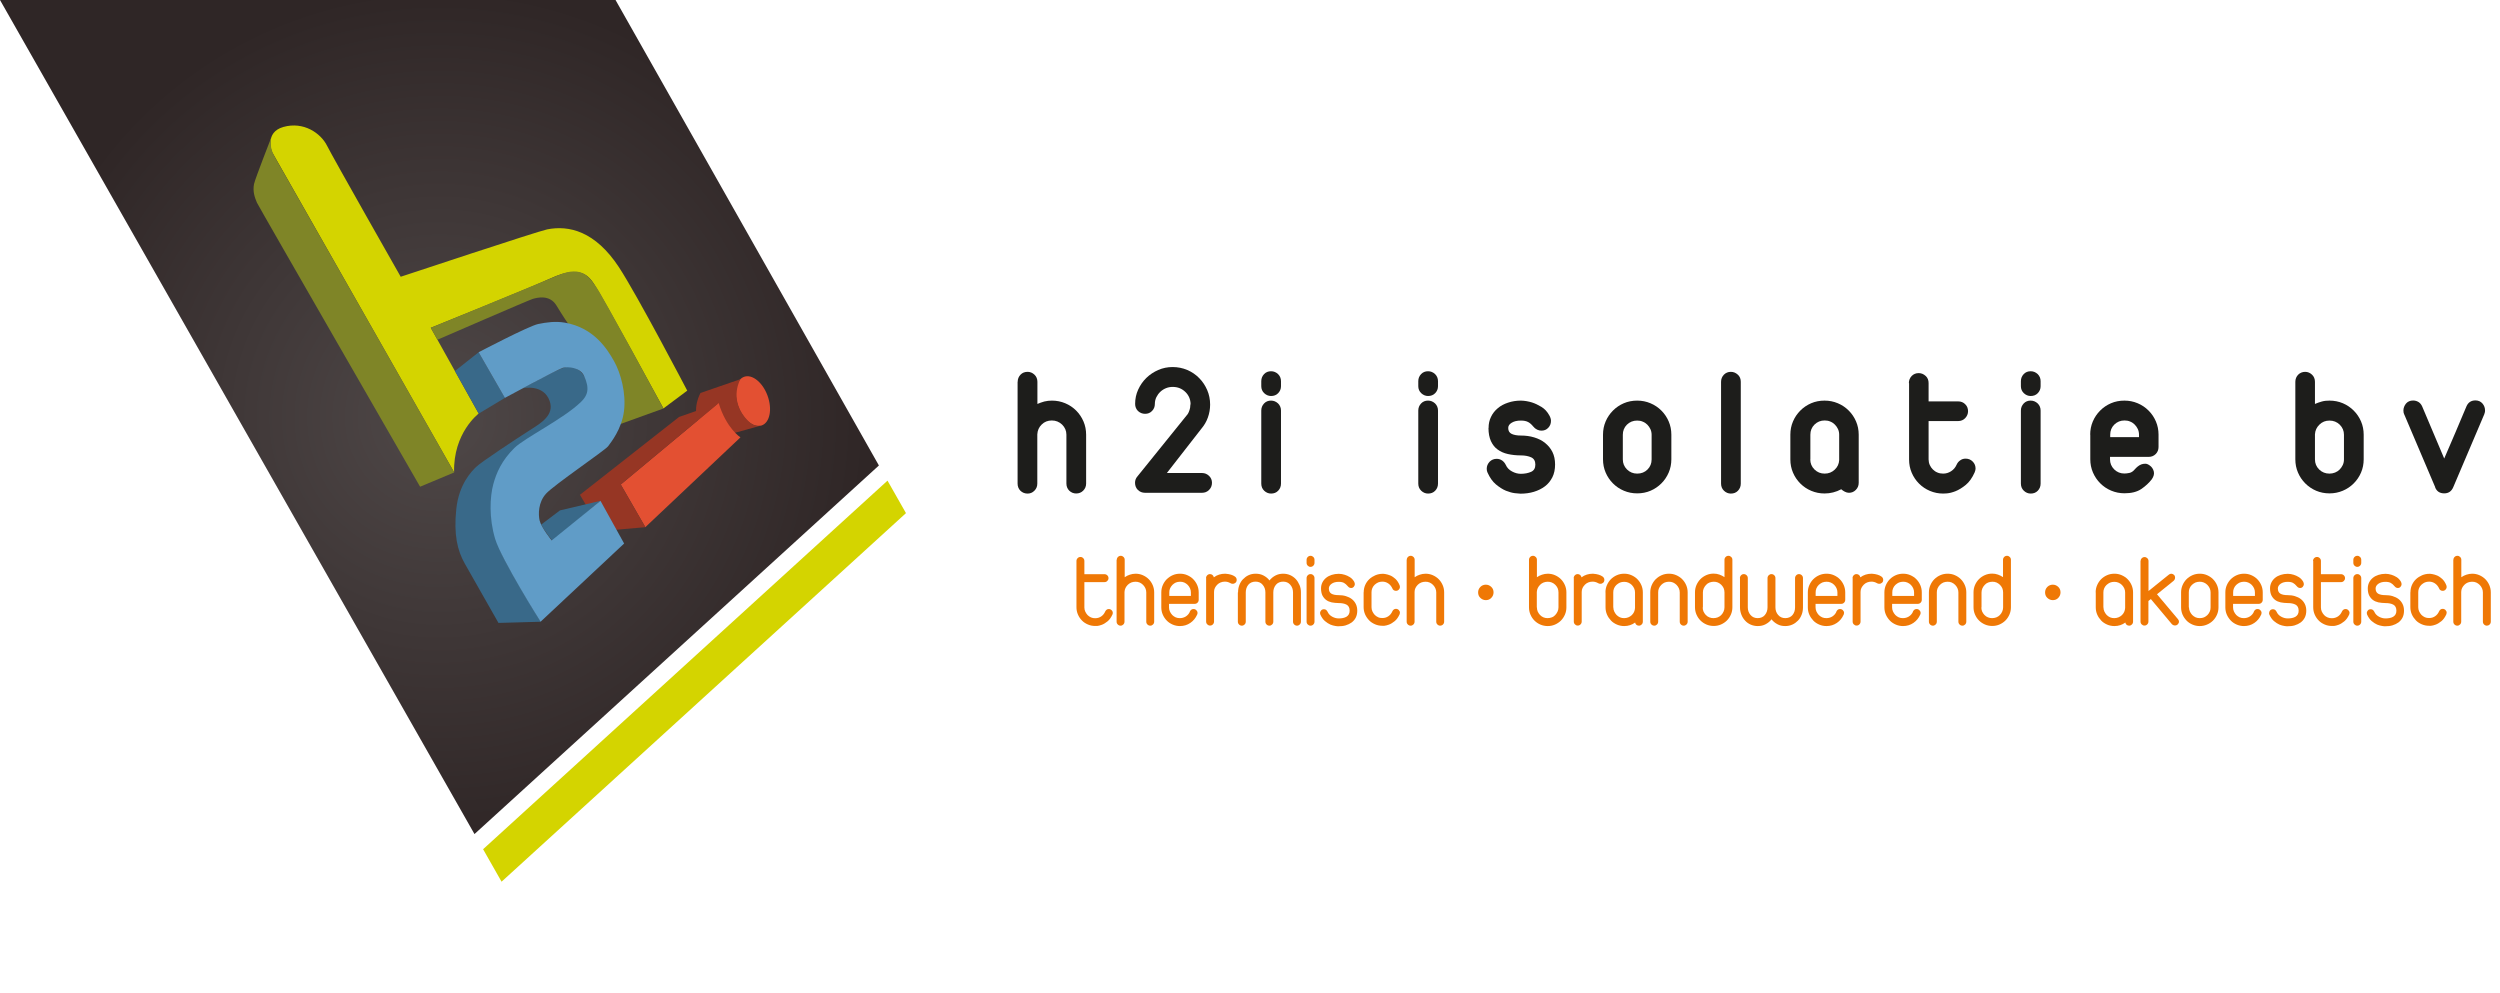 <svg xmlns="http://www.w3.org/2000/svg" width="224" height="89" viewBox="0 0 224 89" fill="none"><path d="M78.749 41.707L42.514 74.732L1.655 2.911L0 0H55.152L56.799 2.911L78.749 41.707Z" fill="url(#paint0_radial_521_46126)"></path><path d="M68.773 35.455C69.211 36.658 68.984 37.845 68.262 38.114C67.54 38.382 66.591 37.626 66.153 36.423C65.715 35.219 65.942 34.032 66.664 33.764C67.385 33.496 68.335 34.252 68.773 35.455Z" fill="#E35032"></path><path d="M62.761 35.211L66.339 33.976C66.339 33.976 65.349 35.642 66.728 37.374C67.539 38.398 68.042 38.114 68.269 38.106L63.84 39.341C63.84 39.341 61.447 37.829 62.761 35.211Z" fill="#963624"></path><path d="M40.697 42.326L24.369 13.611C24.369 13.611 23.671 11.863 25.391 11.375C27.208 10.863 28.741 11.936 29.3 13.05C29.86 14.171 35.903 24.797 35.903 24.797C35.903 24.797 48.176 20.724 49.02 20.554C50.975 20.163 53.328 20.708 55.453 23.936C57.099 26.44 61.577 35.001 61.577 35.001L59.444 36.594C59.444 36.594 54.017 26.627 53.23 25.448C52.768 24.749 52.013 23.708 49.345 24.936C47.43 25.814 38.596 29.367 38.596 29.367L42.888 37.058C42.888 37.058 40.592 38.781 40.689 42.326" fill="#D4D400"></path><path d="M22.771 16.455C22.852 16.04 24.288 12.365 24.288 12.365C24.191 13.341 24.369 13.617 24.896 14.552C28.952 21.682 40.99 42.829 40.69 42.333L37.64 43.609C37.64 43.609 23.144 18.447 23.023 18.162C22.836 17.707 22.625 17.203 22.763 16.463" fill="#7F8527"></path><path d="M39.196 30.439C39.196 30.439 47.324 26.911 47.713 26.789C48.111 26.667 49.246 26.366 49.855 27.366C50.463 28.366 50.901 29 50.901 29L55.517 38.017L59.443 36.602C59.443 36.602 53.959 26.439 53.408 25.699C52.856 24.96 52.24 23.716 50.025 24.659C47.819 25.594 38.596 29.374 38.596 29.374L39.196 30.439Z" fill="#7F8527"></path><path d="M42.887 31.561L40.762 33.243L42.895 37.056L45.239 35.65L42.887 31.561Z" fill="#396989"></path><path d="M46.869 34.781C46.869 34.781 48.719 34.382 49.254 35.943C49.684 37.195 48.475 37.911 47.461 38.553C46.512 39.155 43.073 41.415 42.651 41.846C42.278 42.22 41.118 43.35 40.883 45.618C40.648 47.878 40.972 49.325 41.653 50.513C42.327 51.7 44.663 55.813 44.663 55.813L48.451 55.708C48.451 55.708 45.255 50.513 44.809 49.252C44.355 47.992 43.6 45.903 44.355 43.171C45.198 40.139 48.248 38.895 48.678 38.569C49.141 38.22 52.134 36.561 52.604 35.553C53.05 34.602 52.142 32.431 50.52 32.943C49.668 33.212 46.869 34.781 46.869 34.781Z" fill="#396989"></path><path d="M55.621 43.414L57.82 47.236L66.345 39.187C66.345 39.187 65.08 38.39 64.39 36.105L55.613 43.414H55.621Z" fill="#E35032"></path><path d="M64.398 36.114L60.845 37.358L51.963 44.334L53.877 47.578L57.828 47.236L55.621 43.415L64.398 36.114Z" fill="#963624"></path><path d="M48.492 47L50.171 45.732L53.822 44.87L49.514 48.48C49.514 48.48 48.703 47.472 48.5 47" fill="#396989"></path><path d="M42.887 31.561L45.239 35.65C45.239 35.65 50.001 33.073 50.439 32.951C50.877 32.837 51.972 32.911 52.321 33.658C52.864 34.821 52.661 35.431 52.053 36.016C50.479 37.537 47.048 39.211 46.099 40.13C44.955 41.244 44.468 42.39 44.201 43.382C43.893 44.52 43.803 46.407 44.363 48.276C44.923 50.138 48.435 55.707 48.435 55.707L55.922 48.699L53.805 44.878L49.433 48.423C49.433 48.423 48.484 47.26 48.346 46.626C48.232 46.098 48.208 45.016 48.93 44.228C49.652 43.439 54.235 40.333 54.487 39.984C54.738 39.634 55.695 38.471 55.906 36.862C56.117 35.252 55.622 33.431 55.022 32.366C54.438 31.333 53.262 29.374 50.617 28.911C49.774 28.764 48.971 28.878 48.216 29.032C47.364 29.211 42.887 31.561 42.887 31.561Z" fill="#609CC7"></path><path d="M81.175 45.976L44.94 79L43.285 76.09L79.52 43.065" fill="#D4D400"></path><path d="M91.184 34.212C91.184 33.957 91.272 33.747 91.438 33.572C91.604 33.396 91.823 33.317 92.077 33.317C92.304 33.317 92.514 33.405 92.689 33.572C92.864 33.738 92.952 33.957 92.952 34.212V36.193C93.153 36.106 93.354 36.035 93.573 35.974C93.791 35.921 94.019 35.895 94.255 35.895C94.675 35.895 95.069 35.974 95.445 36.132C95.821 36.29 96.145 36.509 96.425 36.789C96.705 37.07 96.923 37.394 97.081 37.763C97.238 38.131 97.317 38.526 97.317 38.946V43.322C97.317 43.576 97.23 43.786 97.055 43.962C96.879 44.137 96.67 44.216 96.425 44.216C96.18 44.216 95.978 44.128 95.803 43.962C95.637 43.795 95.55 43.576 95.55 43.322V38.946C95.55 38.596 95.419 38.297 95.165 38.043C94.903 37.798 94.605 37.675 94.246 37.675C93.888 37.675 93.582 37.789 93.337 38.035C93.092 38.271 92.96 38.569 92.943 38.92V43.33C92.943 43.585 92.855 43.795 92.68 43.97C92.505 44.146 92.304 44.225 92.068 44.225C91.814 44.225 91.604 44.137 91.43 43.97C91.263 43.804 91.176 43.585 91.176 43.33V34.212H91.184Z" fill="#1D1D1B"></path><path d="M106.677 36.236C106.677 35.798 106.519 35.421 106.213 35.123C105.907 34.824 105.531 34.667 105.076 34.667C104.866 34.667 104.665 34.702 104.472 34.781C104.28 34.859 104.114 34.965 103.965 35.105C103.816 35.245 103.703 35.403 103.606 35.596C103.519 35.78 103.475 35.982 103.475 36.192C103.475 36.447 103.388 36.657 103.221 36.824C103.055 36.999 102.845 37.078 102.6 37.078C102.355 37.078 102.137 36.99 101.962 36.824C101.795 36.657 101.708 36.438 101.708 36.192C101.708 35.736 101.795 35.315 101.979 34.912C102.163 34.509 102.408 34.158 102.714 33.86C103.02 33.562 103.379 33.325 103.781 33.15C104.184 32.974 104.612 32.887 105.067 32.887C105.522 32.887 105.968 32.974 106.379 33.15C106.791 33.325 107.149 33.571 107.447 33.877C107.753 34.184 107.989 34.544 108.164 34.947C108.339 35.35 108.427 35.789 108.427 36.254C108.427 36.657 108.357 37.043 108.225 37.411C108.094 37.779 107.902 38.104 107.665 38.384L104.551 42.382H107.7C107.945 42.382 108.155 42.47 108.33 42.637C108.505 42.803 108.593 43.014 108.593 43.259C108.593 43.513 108.505 43.724 108.33 43.899C108.155 44.075 107.945 44.154 107.7 44.154H102.592C102.338 44.154 102.128 44.066 101.953 43.899C101.787 43.733 101.699 43.513 101.699 43.259C101.699 43.04 101.769 42.847 101.918 42.68L106.318 37.227C106.414 37.13 106.502 36.981 106.563 36.788C106.633 36.596 106.659 36.411 106.659 36.236H106.677Z" fill="#1D1D1B"></path><path d="M113.01 34.158C113.01 33.904 113.097 33.693 113.263 33.518C113.43 33.343 113.64 33.264 113.885 33.264C114.13 33.264 114.331 33.351 114.514 33.518C114.689 33.693 114.777 33.904 114.777 34.158V34.605C114.777 34.851 114.689 35.052 114.523 35.228C114.357 35.403 114.138 35.482 113.885 35.482C113.657 35.482 113.447 35.394 113.272 35.228C113.097 35.061 113.01 34.851 113.01 34.605V34.158ZM113.01 36.788C113.01 36.534 113.097 36.324 113.263 36.148C113.43 35.973 113.64 35.894 113.885 35.894C114.13 35.894 114.331 35.982 114.514 36.148C114.689 36.324 114.777 36.534 114.777 36.788V43.329C114.777 43.584 114.689 43.794 114.523 43.969C114.357 44.145 114.138 44.224 113.885 44.224C113.657 44.224 113.447 44.136 113.272 43.969C113.097 43.803 113.01 43.584 113.01 43.329V36.788Z" fill="#1D1D1B"></path><path d="M127.078 34.158C127.078 33.904 127.166 33.693 127.332 33.518C127.498 33.343 127.708 33.264 127.953 33.264C128.198 33.264 128.399 33.351 128.583 33.518C128.758 33.693 128.845 33.904 128.845 34.158V34.605C128.845 34.851 128.758 35.052 128.592 35.228C128.425 35.403 128.207 35.482 127.953 35.482C127.725 35.482 127.516 35.394 127.341 35.228C127.166 35.061 127.078 34.851 127.078 34.605V34.158ZM127.078 36.788C127.078 36.534 127.166 36.324 127.332 36.148C127.498 35.973 127.708 35.894 127.953 35.894C128.198 35.894 128.399 35.982 128.583 36.148C128.758 36.324 128.845 36.534 128.845 36.788V43.329C128.845 43.584 128.758 43.794 128.592 43.969C128.425 44.145 128.207 44.224 127.953 44.224C127.725 44.224 127.516 44.136 127.341 43.969C127.166 43.803 127.078 43.584 127.078 43.329V36.788Z" fill="#1D1D1B"></path><path d="M133.377 38.341C133.377 37.981 133.447 37.648 133.596 37.35C133.736 37.052 133.937 36.798 134.199 36.578C134.453 36.359 134.768 36.193 135.118 36.079C135.477 35.956 135.862 35.895 136.282 35.895C136.623 35.903 136.955 35.965 137.27 36.061C137.541 36.149 137.821 36.28 138.11 36.456C138.399 36.631 138.635 36.885 138.818 37.218C138.915 37.385 138.967 37.552 138.967 37.709C138.967 37.955 138.888 38.157 138.722 38.332C138.556 38.507 138.355 38.586 138.11 38.586C137.987 38.586 137.865 38.56 137.734 38.499C137.602 38.437 137.489 38.349 137.401 38.227V38.244C137.244 38.043 137.086 37.902 136.92 37.815C136.754 37.727 136.544 37.683 136.273 37.683C135.932 37.683 135.66 37.745 135.45 37.876C135.24 37.999 135.136 38.157 135.136 38.349C135.136 38.604 135.24 38.779 135.442 38.876C135.643 38.972 135.923 39.025 136.273 39.025C136.693 39.025 137.086 39.077 137.463 39.191C137.839 39.305 138.162 39.463 138.442 39.691C138.722 39.919 138.941 40.182 139.098 40.498C139.256 40.813 139.335 41.19 139.335 41.62C139.335 42.05 139.256 42.444 139.09 42.769C138.923 43.093 138.705 43.365 138.425 43.575C138.145 43.786 137.812 43.952 137.436 44.066C137.06 44.18 136.658 44.233 136.238 44.233C136.15 44.233 135.984 44.215 135.739 44.189C135.494 44.163 135.232 44.084 134.934 43.97C134.637 43.847 134.339 43.654 134.033 43.4C133.727 43.146 133.482 42.786 133.281 42.339C133.237 42.251 133.211 42.137 133.211 42.006C133.211 41.76 133.298 41.559 133.465 41.374C133.64 41.199 133.85 41.111 134.103 41.111C134.287 41.111 134.453 41.164 134.602 41.269C134.742 41.374 134.847 41.506 134.917 41.655C135.031 41.909 135.214 42.102 135.477 42.242C135.739 42.383 136.002 42.453 136.264 42.453C136.614 42.453 136.92 42.392 137.183 42.278C137.445 42.164 137.567 41.944 137.567 41.629C137.567 41.313 137.445 41.094 137.2 40.98C136.955 40.866 136.64 40.804 136.273 40.804C135.853 40.804 135.468 40.761 135.109 40.682C134.751 40.603 134.444 40.463 134.191 40.279C133.928 40.094 133.736 39.84 133.587 39.524C133.447 39.209 133.368 38.823 133.368 38.358L133.377 38.341Z" fill="#1D1D1B"></path><path d="M143.629 38.946C143.629 38.525 143.708 38.13 143.865 37.762C144.023 37.394 144.241 37.069 144.521 36.789C144.801 36.508 145.125 36.289 145.492 36.131C145.86 35.973 146.262 35.895 146.691 35.895C147.119 35.895 147.504 35.973 147.88 36.131C148.257 36.289 148.58 36.508 148.86 36.789C149.14 37.069 149.359 37.394 149.516 37.762C149.674 38.13 149.753 38.525 149.753 38.946V41.155C149.753 41.576 149.674 41.971 149.516 42.339C149.359 42.707 149.14 43.032 148.86 43.312C148.58 43.593 148.257 43.812 147.889 43.97C147.522 44.128 147.119 44.206 146.691 44.206C146.262 44.206 145.877 44.128 145.501 43.97C145.125 43.812 144.801 43.593 144.521 43.312C144.241 43.032 144.023 42.707 143.865 42.339C143.708 41.971 143.629 41.576 143.629 41.155V38.946ZM145.405 41.164C145.405 41.515 145.527 41.813 145.781 42.067C146.035 42.313 146.332 42.435 146.691 42.435C147.067 42.435 147.373 42.313 147.618 42.067C147.863 41.822 147.985 41.523 147.985 41.164V38.955C147.985 38.779 147.95 38.613 147.88 38.455C147.811 38.306 147.714 38.165 147.601 38.051C147.487 37.937 147.347 37.841 147.189 37.78C147.032 37.709 146.866 37.683 146.691 37.683C146.323 37.683 146.026 37.806 145.772 38.051C145.527 38.297 145.405 38.595 145.405 38.955V41.164Z" fill="#1D1D1B"></path><path d="M154.207 34.212C154.207 33.957 154.295 33.747 154.461 33.572C154.627 33.405 154.837 33.317 155.082 33.317C155.327 33.317 155.528 33.405 155.712 33.572C155.895 33.738 155.974 33.957 155.974 34.212V43.33C155.974 43.585 155.887 43.795 155.72 43.97C155.554 44.146 155.336 44.225 155.082 44.225C154.854 44.225 154.644 44.137 154.469 43.97C154.295 43.804 154.207 43.585 154.207 43.33V34.212Z" fill="#1D1D1B"></path><path d="M160.416 38.946C160.416 38.525 160.495 38.13 160.652 37.762C160.81 37.394 161.028 37.069 161.308 36.789C161.588 36.508 161.912 36.289 162.279 36.131C162.647 35.973 163.049 35.895 163.478 35.895C163.907 35.895 164.291 35.973 164.668 36.131C165.044 36.289 165.367 36.508 165.647 36.789C165.927 37.069 166.146 37.394 166.303 37.762C166.461 38.13 166.54 38.525 166.54 38.946V43.26C166.54 43.514 166.452 43.724 166.277 43.9C166.102 44.075 165.901 44.154 165.665 44.154C165.542 44.154 165.42 44.119 165.297 44.057C165.175 43.996 165.061 43.917 164.974 43.838C164.501 44.093 164.003 44.215 163.478 44.215C163.058 44.215 162.664 44.136 162.288 43.978C161.912 43.821 161.588 43.602 161.308 43.321C161.028 43.04 160.81 42.716 160.652 42.348C160.495 41.979 160.416 41.585 160.416 41.164V38.955V38.946ZM162.201 41.164C162.201 41.515 162.323 41.813 162.577 42.067C162.83 42.313 163.128 42.435 163.487 42.435C163.845 42.435 164.134 42.321 164.388 42.085C164.641 41.848 164.773 41.567 164.79 41.225V38.946C164.79 38.77 164.755 38.604 164.685 38.446C164.615 38.297 164.519 38.157 164.405 38.043C164.291 37.929 164.151 37.832 163.994 37.771C163.837 37.701 163.67 37.674 163.495 37.674C163.128 37.674 162.83 37.797 162.577 38.043C162.332 38.288 162.209 38.586 162.209 38.946V41.155L162.201 41.164Z" fill="#1D1D1B"></path><path d="M171.035 34.325C171.035 34.071 171.123 33.86 171.289 33.685C171.455 33.518 171.665 33.431 171.91 33.431C172.155 33.431 172.356 33.518 172.54 33.685C172.724 33.852 172.802 34.071 172.802 34.325V35.965H175.453C175.707 35.965 175.917 36.052 176.083 36.219C176.258 36.385 176.337 36.605 176.337 36.85C176.337 37.078 176.249 37.288 176.083 37.464C175.917 37.639 175.698 37.727 175.453 37.727H172.802V41.164C172.802 41.339 172.837 41.506 172.907 41.664C172.977 41.822 173.073 41.953 173.187 42.067C173.301 42.181 173.441 42.278 173.598 42.339C173.756 42.409 173.922 42.435 174.106 42.435C174.359 42.435 174.596 42.365 174.814 42.225C175.033 42.085 175.199 41.892 175.313 41.637C175.383 41.48 175.479 41.357 175.628 41.252C175.768 41.146 175.934 41.094 176.118 41.094C176.372 41.094 176.581 41.181 176.756 41.357C176.931 41.532 177.01 41.743 177.01 41.988C177.01 42.076 176.984 42.19 176.931 42.321C176.713 42.812 176.441 43.198 176.127 43.452C175.812 43.707 175.497 43.9 175.208 44.014C174.919 44.127 174.657 44.189 174.447 44.206C174.237 44.215 174.123 44.224 174.114 44.224C173.695 44.224 173.301 44.145 172.925 43.987C172.549 43.829 172.225 43.61 171.945 43.33C171.665 43.049 171.446 42.725 171.289 42.356C171.131 41.988 171.053 41.594 171.053 41.173V34.334L171.035 34.325Z" fill="#1D1D1B"></path><path d="M181.072 34.158C181.072 33.904 181.16 33.693 181.326 33.518C181.492 33.343 181.702 33.264 181.947 33.264C182.192 33.264 182.393 33.351 182.577 33.518C182.752 33.693 182.839 33.904 182.839 34.158V34.605C182.839 34.851 182.752 35.052 182.586 35.228C182.419 35.403 182.201 35.482 181.947 35.482C181.72 35.482 181.51 35.394 181.335 35.228C181.16 35.061 181.072 34.851 181.072 34.605V34.158ZM181.072 36.788C181.072 36.534 181.16 36.324 181.326 36.148C181.492 35.973 181.702 35.894 181.947 35.894C182.192 35.894 182.393 35.982 182.577 36.148C182.752 36.324 182.839 36.534 182.839 36.788V43.329C182.839 43.584 182.752 43.794 182.586 43.969C182.419 44.145 182.201 44.224 181.947 44.224C181.72 44.224 181.51 44.136 181.335 43.969C181.16 43.803 181.072 43.584 181.072 43.329V36.788Z" fill="#1D1D1B"></path><path d="M187.281 38.946C187.281 38.525 187.36 38.13 187.517 37.762C187.675 37.394 187.894 37.069 188.174 36.789C188.453 36.508 188.777 36.289 189.145 36.131C189.512 35.973 189.914 35.895 190.343 35.895C190.772 35.895 191.157 35.973 191.533 36.131C191.909 36.289 192.233 36.508 192.513 36.789C192.793 37.069 193.011 37.394 193.169 37.762C193.326 38.13 193.405 38.525 193.405 38.946V40.05C193.405 40.305 193.317 40.515 193.151 40.682C192.985 40.848 192.775 40.936 192.53 40.936H189.057V41.155C189.057 41.506 189.18 41.804 189.433 42.058C189.687 42.304 189.984 42.427 190.343 42.427C190.474 42.427 190.623 42.409 190.798 42.374C190.964 42.339 191.13 42.234 191.288 42.041C191.358 41.962 191.437 41.883 191.533 41.804C191.629 41.725 191.743 41.655 191.857 41.611C191.97 41.567 192.093 41.55 192.224 41.55C192.355 41.55 192.486 41.611 192.618 41.708C192.793 41.83 192.915 42.006 192.976 42.225C193.038 42.453 192.976 42.69 192.801 42.944C192.556 43.26 192.25 43.549 191.865 43.812C191.48 44.075 190.973 44.198 190.352 44.198C189.932 44.198 189.538 44.119 189.162 43.961C188.786 43.803 188.462 43.584 188.182 43.303C187.902 43.023 187.684 42.698 187.526 42.33C187.369 41.962 187.29 41.567 187.29 41.147V38.937L187.281 38.946ZM189.066 39.165H191.655V38.946C191.655 38.77 191.62 38.604 191.55 38.446C191.48 38.297 191.384 38.157 191.27 38.043C191.157 37.929 191.017 37.832 190.859 37.771C190.702 37.701 190.536 37.674 190.361 37.674C189.993 37.674 189.696 37.797 189.442 38.043C189.197 38.288 189.075 38.586 189.075 38.946V39.165H189.066Z" fill="#1D1D1B"></path><path d="M205.662 34.212C205.662 33.957 205.75 33.747 205.916 33.572C206.082 33.405 206.301 33.317 206.546 33.317C206.773 33.317 206.983 33.405 207.158 33.572C207.333 33.738 207.42 33.957 207.42 34.212V36.193C207.622 36.106 207.823 36.035 208.042 35.974C208.26 35.913 208.488 35.895 208.724 35.895C209.153 35.895 209.546 35.974 209.922 36.132C210.29 36.29 210.614 36.509 210.893 36.789C211.173 37.07 211.392 37.394 211.55 37.763C211.707 38.131 211.786 38.526 211.786 38.946V41.156C211.786 41.577 211.707 41.971 211.55 42.34C211.392 42.708 211.173 43.032 210.893 43.313C210.614 43.593 210.29 43.812 209.914 43.97C209.538 44.128 209.144 44.207 208.724 44.207C208.304 44.207 207.893 44.128 207.525 43.97C207.158 43.812 206.834 43.593 206.554 43.313C206.274 43.032 206.056 42.708 205.898 42.34C205.741 41.971 205.662 41.577 205.662 41.156V34.203V34.212ZM207.42 41.165C207.42 41.515 207.543 41.813 207.797 42.068C208.05 42.313 208.357 42.436 208.724 42.436C208.899 42.436 209.065 42.401 209.223 42.34C209.38 42.278 209.52 42.182 209.634 42.068C209.747 41.954 209.844 41.813 209.914 41.664C209.984 41.507 210.019 41.349 210.019 41.165V38.955C210.019 38.604 209.896 38.306 209.643 38.052C209.389 37.806 209.083 37.684 208.724 37.684C208.365 37.684 208.077 37.798 207.823 38.043C207.578 38.28 207.438 38.569 207.42 38.911V41.173V41.165Z" fill="#1D1D1B"></path><path d="M215.416 37.131C215.372 37.043 215.346 36.929 215.346 36.78C215.346 36.561 215.424 36.359 215.573 36.166C215.731 35.982 215.941 35.886 216.212 35.886C216.387 35.886 216.544 35.93 216.693 36.017C216.833 36.105 216.947 36.236 217.025 36.412L219.002 41.085C219.317 40.357 219.659 39.577 220.008 38.744C220.358 37.911 220.691 37.131 220.997 36.403C221.154 36.052 221.417 35.877 221.802 35.877C222.064 35.877 222.274 35.973 222.432 36.157C222.589 36.342 222.659 36.552 222.659 36.771C222.659 36.824 222.659 36.885 222.642 36.947C222.633 37.008 222.615 37.061 222.589 37.122L219.807 43.663C219.65 44.022 219.387 44.206 219.002 44.206C218.6 44.206 218.32 44.022 218.18 43.645L218.198 43.663L215.416 37.122V37.131Z" fill="#1D1D1B"></path><path d="M96.451 50.264C96.451 50.167 96.486 50.08 96.556 50.01C96.626 49.939 96.705 49.904 96.81 49.904C96.906 49.904 96.985 49.939 97.055 50.01C97.125 50.08 97.16 50.159 97.16 50.264V51.447H98.962C99.058 51.447 99.146 51.483 99.216 51.553C99.286 51.623 99.321 51.702 99.321 51.807C99.321 51.903 99.286 51.982 99.216 52.052C99.146 52.123 99.067 52.158 98.962 52.158H97.16V54.428C97.16 54.56 97.186 54.683 97.239 54.797C97.291 54.911 97.361 55.016 97.448 55.112C97.536 55.2 97.641 55.27 97.755 55.323C97.877 55.376 98 55.393 98.131 55.393C98.332 55.393 98.507 55.34 98.664 55.235C98.822 55.13 98.944 54.981 99.023 54.797C99.058 54.727 99.093 54.674 99.154 54.63C99.207 54.586 99.277 54.569 99.347 54.569C99.443 54.569 99.531 54.604 99.6 54.674C99.671 54.744 99.706 54.823 99.706 54.919C99.706 54.963 99.697 55.007 99.679 55.051C99.557 55.323 99.408 55.533 99.233 55.674C99.058 55.814 98.892 55.919 98.726 55.98C98.559 56.042 98.419 56.077 98.306 56.086C98.192 56.086 98.131 56.086 98.122 56.086C97.895 56.086 97.676 56.042 97.475 55.954C97.273 55.867 97.09 55.752 96.941 55.595C96.792 55.446 96.67 55.261 96.582 55.06C96.495 54.858 96.451 54.639 96.451 54.411V50.255V50.264Z" fill="#EF7805"></path><path d="M100.064 50.159C100.064 50.063 100.099 49.975 100.169 49.905C100.239 49.835 100.318 49.8 100.423 49.8C100.519 49.8 100.598 49.835 100.668 49.905C100.738 49.975 100.773 50.054 100.773 50.159V51.72C100.913 51.623 101.062 51.545 101.228 51.492C101.394 51.439 101.569 51.404 101.744 51.404C101.971 51.404 102.19 51.448 102.391 51.536C102.593 51.623 102.776 51.746 102.925 51.895C103.074 52.044 103.196 52.228 103.284 52.43C103.371 52.632 103.415 52.851 103.415 53.079V55.701C103.415 55.797 103.38 55.885 103.31 55.955C103.24 56.025 103.161 56.06 103.065 56.06C102.969 56.06 102.881 56.025 102.811 55.955C102.741 55.885 102.706 55.806 102.706 55.701V53.079C102.706 52.947 102.68 52.825 102.628 52.711C102.575 52.597 102.505 52.492 102.418 52.404C102.33 52.316 102.225 52.246 102.111 52.193C101.989 52.141 101.866 52.123 101.735 52.123C101.604 52.123 101.473 52.15 101.359 52.193C101.245 52.246 101.14 52.307 101.053 52.395C100.965 52.483 100.895 52.579 100.843 52.684C100.79 52.79 100.764 52.912 100.755 53.044V55.701C100.755 55.797 100.72 55.885 100.65 55.955C100.581 56.025 100.502 56.06 100.406 56.06C100.309 56.06 100.222 56.025 100.152 55.955C100.082 55.885 100.047 55.806 100.047 55.701V50.159H100.064Z" fill="#EF7805"></path><path d="M104.053 53.079C104.053 52.851 104.096 52.632 104.184 52.43C104.271 52.228 104.394 52.044 104.543 51.895C104.7 51.746 104.875 51.623 105.076 51.536C105.277 51.448 105.496 51.404 105.732 51.404C105.969 51.404 106.179 51.448 106.38 51.536C106.581 51.623 106.765 51.746 106.913 51.895C107.062 52.044 107.185 52.228 107.272 52.43C107.36 52.632 107.403 52.851 107.403 53.079V53.745C107.403 53.842 107.368 53.929 107.298 54C107.228 54.07 107.15 54.105 107.045 54.105H104.744V54.42C104.744 54.552 104.77 54.675 104.823 54.789C104.875 54.903 104.945 55.008 105.033 55.104C105.12 55.192 105.225 55.262 105.339 55.315C105.461 55.367 105.584 55.385 105.715 55.385C105.916 55.385 106.091 55.332 106.249 55.236C106.406 55.131 106.528 54.999 106.607 54.824V54.797C106.642 54.727 106.686 54.675 106.738 54.631C106.8 54.587 106.861 54.569 106.94 54.569C107.036 54.569 107.123 54.605 107.193 54.675C107.263 54.745 107.298 54.824 107.298 54.92C107.298 54.964 107.29 55.008 107.272 55.052L107.255 55.087C107.123 55.385 106.922 55.63 106.651 55.815C106.38 55.999 106.074 56.095 105.724 56.095C105.496 56.095 105.277 56.051 105.076 55.964C104.875 55.876 104.691 55.762 104.543 55.604C104.394 55.455 104.271 55.271 104.184 55.069C104.096 54.868 104.053 54.648 104.053 54.42V53.079ZM104.753 53.395H106.703V53.079C106.703 52.947 106.677 52.825 106.625 52.711C106.572 52.597 106.502 52.492 106.415 52.404C106.327 52.316 106.222 52.246 106.109 52.193C105.986 52.141 105.864 52.123 105.732 52.123C105.592 52.123 105.47 52.15 105.356 52.193C105.242 52.246 105.138 52.316 105.05 52.404C104.963 52.492 104.893 52.597 104.84 52.711C104.788 52.825 104.77 52.956 104.77 53.079V53.395H104.753Z" fill="#EF7805"></path><path d="M108.061 51.799C108.061 51.702 108.096 51.615 108.166 51.545C108.236 51.474 108.314 51.439 108.419 51.439C108.498 51.439 108.577 51.466 108.638 51.518C108.699 51.571 108.743 51.641 108.76 51.729C109.049 51.51 109.39 51.404 109.784 51.404C110.003 51.422 110.169 51.448 110.3 51.492C110.431 51.536 110.545 51.58 110.65 51.659C110.755 51.737 110.807 51.834 110.807 51.957C110.807 52.062 110.772 52.15 110.702 52.211C110.632 52.272 110.554 52.307 110.449 52.307C110.37 52.307 110.3 52.29 110.239 52.246C110.081 52.158 109.924 52.114 109.749 52.114C109.609 52.114 109.486 52.141 109.373 52.185C109.259 52.228 109.154 52.299 109.067 52.386C108.979 52.474 108.909 52.57 108.857 52.676C108.804 52.781 108.778 52.904 108.778 53.035V55.692C108.778 55.788 108.743 55.876 108.673 55.946C108.603 56.016 108.524 56.051 108.419 56.051C108.323 56.051 108.244 56.016 108.174 55.946C108.104 55.876 108.069 55.797 108.069 55.692V51.79L108.061 51.799Z" fill="#EF7805"></path><path d="M110.93 53.079C110.93 52.851 110.965 52.632 111.043 52.43C111.122 52.228 111.227 52.044 111.376 51.895C111.524 51.746 111.682 51.623 111.874 51.536C112.067 51.448 112.277 51.404 112.513 51.404C112.775 51.404 113.012 51.457 113.222 51.571C113.432 51.685 113.607 51.825 113.746 52.009C113.886 51.825 114.061 51.685 114.271 51.571C114.481 51.457 114.718 51.404 114.971 51.404C115.199 51.404 115.409 51.448 115.61 51.536C115.802 51.623 115.969 51.746 116.108 51.895C116.248 52.044 116.353 52.228 116.441 52.43C116.528 52.632 116.563 52.851 116.563 53.079V55.701C116.563 55.797 116.528 55.885 116.458 55.955C116.388 56.025 116.31 56.06 116.213 56.06C116.117 56.06 116.03 56.025 115.96 55.955C115.89 55.885 115.855 55.806 115.855 55.701V53.079C115.855 52.816 115.776 52.588 115.61 52.395C115.444 52.202 115.234 52.114 114.971 52.114C114.709 52.114 114.473 52.211 114.324 52.395C114.166 52.588 114.088 52.816 114.088 53.079V55.701C114.088 55.797 114.053 55.885 113.983 55.955C113.913 56.025 113.834 56.06 113.738 56.06C113.642 56.06 113.554 56.025 113.484 55.955C113.414 55.885 113.379 55.806 113.379 55.701V53.079C113.379 52.816 113.3 52.588 113.134 52.395C112.977 52.202 112.758 52.114 112.496 52.114C112.233 52.114 111.997 52.211 111.848 52.395C111.699 52.579 111.621 52.816 111.621 53.079V55.701C111.621 55.797 111.586 55.885 111.516 55.955C111.446 56.025 111.367 56.06 111.271 56.06C111.175 56.06 111.087 56.025 111.017 55.955C110.947 55.885 110.912 55.806 110.912 55.701V53.079H110.93Z" fill="#EF7805"></path><path d="M117.07 50.159C117.07 50.063 117.105 49.975 117.175 49.905C117.245 49.835 117.324 49.8 117.429 49.8C117.525 49.8 117.604 49.835 117.674 49.905C117.744 49.975 117.779 50.054 117.779 50.159V50.431C117.779 50.528 117.744 50.615 117.674 50.685C117.604 50.755 117.525 50.791 117.42 50.791C117.324 50.791 117.245 50.755 117.175 50.685C117.105 50.615 117.07 50.536 117.07 50.431V50.159ZM117.07 51.799C117.07 51.702 117.105 51.615 117.175 51.545C117.245 51.474 117.324 51.439 117.429 51.439C117.525 51.439 117.604 51.474 117.674 51.545C117.744 51.615 117.779 51.694 117.779 51.799V55.701C117.779 55.797 117.744 55.885 117.674 55.955C117.604 56.025 117.525 56.06 117.42 56.06C117.324 56.06 117.245 56.025 117.175 55.955C117.105 55.885 117.07 55.806 117.07 55.701V51.799Z" fill="#EF7805"></path><path d="M118.365 52.711C118.365 52.518 118.409 52.343 118.487 52.185C118.566 52.027 118.68 51.887 118.82 51.773C118.96 51.659 119.126 51.571 119.318 51.51C119.511 51.448 119.721 51.413 119.957 51.413C120.141 51.413 120.324 51.448 120.491 51.501C120.639 51.545 120.788 51.615 120.946 51.711C121.103 51.808 121.225 51.939 121.33 52.114C121.374 52.202 121.392 52.272 121.392 52.334C121.392 52.43 121.357 52.509 121.295 52.579C121.234 52.649 121.155 52.684 121.059 52.684C120.946 52.684 120.849 52.632 120.771 52.535C120.657 52.395 120.534 52.29 120.421 52.228C120.307 52.167 120.149 52.132 119.948 52.132C119.686 52.132 119.467 52.193 119.31 52.307C119.152 52.421 119.065 52.562 119.065 52.728C119.065 52.947 119.143 53.105 119.292 53.193C119.441 53.281 119.66 53.325 119.939 53.325C120.167 53.325 120.386 53.351 120.587 53.412C120.788 53.474 120.972 53.561 121.12 53.675C121.269 53.789 121.392 53.938 121.479 54.114C121.567 54.289 121.61 54.491 121.61 54.719C121.61 54.947 121.567 55.157 121.479 55.332C121.392 55.508 121.269 55.648 121.112 55.771C120.954 55.885 120.771 55.972 120.569 56.034C120.368 56.095 120.141 56.113 119.913 56.113C119.861 56.113 119.773 56.113 119.642 56.086C119.511 56.069 119.362 56.025 119.205 55.964C119.047 55.894 118.881 55.788 118.715 55.648C118.549 55.508 118.417 55.315 118.304 55.069C118.286 55.026 118.277 54.982 118.277 54.938C118.277 54.841 118.312 54.762 118.374 54.692C118.435 54.622 118.522 54.587 118.627 54.587C118.697 54.587 118.767 54.605 118.82 54.648C118.872 54.692 118.916 54.745 118.951 54.815C119.03 54.999 119.17 55.148 119.362 55.253C119.555 55.359 119.747 55.411 119.948 55.411C120.079 55.411 120.202 55.403 120.324 55.376C120.447 55.35 120.552 55.315 120.639 55.262C120.727 55.21 120.797 55.139 120.849 55.052C120.902 54.964 120.928 54.85 120.928 54.719C120.928 54.456 120.832 54.271 120.648 54.175C120.464 54.078 120.228 54.035 119.957 54.035C119.73 54.035 119.52 54.008 119.318 53.973C119.126 53.929 118.96 53.859 118.82 53.754C118.68 53.649 118.575 53.517 118.487 53.351C118.409 53.184 118.365 52.983 118.365 52.728V52.711Z" fill="#EF7805"></path><path d="M122.188 53.079C122.188 52.842 122.232 52.623 122.32 52.421C122.407 52.22 122.53 52.044 122.687 51.895C122.845 51.746 123.028 51.632 123.229 51.545C123.439 51.457 123.658 51.413 123.894 51.413C123.938 51.413 124.026 51.413 124.148 51.439C124.27 51.457 124.41 51.501 124.568 51.562C124.725 51.623 124.874 51.737 125.032 51.869C125.18 52.009 125.311 52.202 125.408 52.448C125.425 52.5 125.434 52.544 125.434 52.579C125.434 52.676 125.399 52.763 125.329 52.834C125.259 52.904 125.18 52.939 125.075 52.939C125.005 52.939 124.935 52.921 124.874 52.877C124.813 52.834 124.769 52.781 124.752 52.711C124.664 52.527 124.542 52.378 124.384 52.272C124.227 52.167 124.052 52.114 123.859 52.114C123.719 52.114 123.597 52.141 123.483 52.185C123.369 52.237 123.264 52.307 123.168 52.395C123.072 52.483 123.011 52.588 122.958 52.702C122.906 52.816 122.888 52.947 122.888 53.07V54.412C122.888 54.543 122.915 54.666 122.967 54.78C123.02 54.894 123.089 54.999 123.177 55.096C123.264 55.183 123.369 55.253 123.483 55.306C123.597 55.359 123.728 55.376 123.859 55.376C124.061 55.376 124.235 55.324 124.393 55.218C124.55 55.113 124.673 54.964 124.752 54.78C124.787 54.71 124.822 54.657 124.883 54.613C124.944 54.569 125.005 54.552 125.075 54.552C125.172 54.552 125.259 54.587 125.329 54.657C125.399 54.727 125.434 54.806 125.434 54.903C125.434 54.947 125.425 54.99 125.408 55.034C125.285 55.306 125.137 55.517 124.962 55.657C124.787 55.797 124.62 55.902 124.454 55.964C124.288 56.025 124.148 56.06 124.034 56.069C123.921 56.069 123.859 56.069 123.851 56.069C123.623 56.069 123.404 56.025 123.203 55.937C123.002 55.85 122.818 55.736 122.67 55.578C122.521 55.42 122.398 55.245 122.311 55.043C122.223 54.841 122.18 54.622 122.18 54.394V53.053L122.188 53.079Z" fill="#EF7805"></path><path d="M126.046 50.159C126.046 50.063 126.081 49.975 126.151 49.905C126.221 49.835 126.3 49.8 126.405 49.8C126.501 49.8 126.58 49.835 126.649 49.905C126.719 49.975 126.754 50.054 126.754 50.159V51.72C126.894 51.623 127.043 51.545 127.209 51.492C127.376 51.439 127.551 51.404 127.726 51.404C127.953 51.404 128.172 51.448 128.373 51.536C128.574 51.623 128.758 51.746 128.906 51.895C129.055 52.044 129.178 52.228 129.265 52.43C129.353 52.632 129.396 52.851 129.396 53.079V55.701C129.396 55.797 129.361 55.885 129.291 55.955C129.221 56.025 129.134 56.06 129.046 56.06C128.95 56.06 128.863 56.025 128.793 55.955C128.723 55.885 128.688 55.806 128.688 55.701V53.079C128.688 52.947 128.662 52.825 128.609 52.711C128.557 52.597 128.487 52.492 128.399 52.404C128.312 52.316 128.207 52.246 128.093 52.193C127.979 52.141 127.848 52.123 127.717 52.123C127.586 52.123 127.454 52.15 127.341 52.193C127.227 52.237 127.122 52.307 127.034 52.395C126.947 52.483 126.877 52.579 126.824 52.684C126.772 52.79 126.746 52.912 126.746 53.044V55.701C126.746 55.797 126.711 55.885 126.641 55.955C126.571 56.025 126.492 56.06 126.396 56.06C126.3 56.06 126.212 56.025 126.142 55.955C126.072 55.885 126.037 55.806 126.037 55.701V50.159H126.046Z" fill="#EF7805"></path><path d="M132.439 53.079C132.439 52.886 132.509 52.72 132.641 52.588C132.772 52.457 132.938 52.387 133.131 52.387C133.323 52.387 133.48 52.457 133.62 52.588C133.76 52.72 133.822 52.886 133.822 53.079C133.822 53.272 133.752 53.43 133.62 53.57C133.489 53.711 133.323 53.772 133.131 53.772C132.938 53.772 132.781 53.702 132.641 53.57C132.501 53.439 132.439 53.272 132.439 53.079Z" fill="#EF7805"></path><path d="M136.998 50.159C136.998 50.063 137.033 49.975 137.103 49.905C137.173 49.835 137.252 49.8 137.357 49.8C137.453 49.8 137.532 49.835 137.602 49.905C137.672 49.975 137.707 50.054 137.707 50.159V51.72C137.847 51.623 137.995 51.545 138.162 51.492C138.328 51.439 138.503 51.404 138.678 51.404C138.905 51.404 139.124 51.448 139.325 51.536C139.526 51.623 139.71 51.746 139.859 51.895C140.007 52.044 140.13 52.228 140.217 52.43C140.305 52.632 140.349 52.851 140.349 53.079V54.42C140.349 54.648 140.305 54.868 140.217 55.069C140.13 55.271 140.007 55.455 139.859 55.604C139.71 55.753 139.526 55.876 139.325 55.964C139.124 56.051 138.905 56.095 138.678 56.095C138.45 56.095 138.223 56.051 138.022 55.964C137.82 55.876 137.645 55.762 137.488 55.604C137.33 55.446 137.217 55.271 137.129 55.069C137.042 54.868 136.998 54.648 136.998 54.42V50.168V50.159ZM137.707 54.42C137.707 54.552 137.733 54.675 137.777 54.789C137.829 54.903 137.899 55.008 137.987 55.104C138.074 55.201 138.179 55.262 138.293 55.315C138.407 55.367 138.538 55.385 138.669 55.385C138.8 55.385 138.923 55.359 139.045 55.315C139.168 55.271 139.273 55.192 139.351 55.104C139.43 55.017 139.509 54.911 139.561 54.789C139.614 54.675 139.64 54.543 139.64 54.42V53.079C139.64 52.947 139.614 52.825 139.57 52.711C139.518 52.597 139.448 52.492 139.36 52.404C139.273 52.316 139.168 52.246 139.045 52.193C138.923 52.141 138.8 52.123 138.669 52.123C138.538 52.123 138.415 52.15 138.302 52.193C138.188 52.237 138.083 52.307 137.995 52.395C137.908 52.483 137.838 52.579 137.785 52.684C137.733 52.798 137.707 52.912 137.698 53.044V54.42H137.707Z" fill="#EF7805"></path><path d="M141.004 51.799C141.004 51.702 141.039 51.615 141.109 51.545C141.179 51.474 141.258 51.439 141.363 51.439C141.441 51.439 141.52 51.466 141.581 51.518C141.643 51.571 141.686 51.641 141.704 51.729C141.992 51.51 142.334 51.404 142.727 51.404C142.946 51.422 143.112 51.448 143.243 51.492C143.375 51.536 143.488 51.58 143.593 51.659C143.698 51.737 143.751 51.834 143.751 51.957C143.751 52.062 143.716 52.15 143.646 52.211C143.576 52.272 143.497 52.307 143.392 52.307C143.313 52.307 143.243 52.29 143.182 52.246C143.025 52.158 142.867 52.114 142.692 52.114C142.552 52.114 142.43 52.141 142.316 52.185C142.202 52.228 142.097 52.299 142.01 52.386C141.922 52.474 141.852 52.57 141.8 52.676C141.747 52.781 141.721 52.904 141.721 53.035V55.692C141.721 55.788 141.686 55.876 141.616 55.946C141.546 56.016 141.468 56.051 141.363 56.051C141.266 56.051 141.188 56.016 141.118 55.946C141.048 55.876 141.013 55.797 141.013 55.692V51.79L141.004 51.799Z" fill="#EF7805"></path><path d="M143.848 53.079C143.848 52.851 143.891 52.632 143.979 52.43C144.066 52.228 144.189 52.044 144.338 51.895C144.486 51.746 144.67 51.623 144.871 51.536C145.072 51.448 145.291 51.404 145.527 51.404C145.763 51.404 145.973 51.448 146.175 51.536C146.376 51.623 146.56 51.746 146.708 51.895C146.857 52.044 146.979 52.228 147.067 52.43C147.154 52.632 147.198 52.851 147.198 53.079V55.701C147.198 55.797 147.163 55.885 147.093 55.955C147.023 56.025 146.944 56.06 146.848 56.06C146.761 56.06 146.682 56.034 146.621 55.981C146.56 55.928 146.516 55.858 146.507 55.779C146.218 55.99 145.895 56.095 145.527 56.095C145.3 56.095 145.081 56.051 144.88 55.964C144.679 55.876 144.495 55.762 144.346 55.604C144.198 55.446 144.075 55.271 143.988 55.069C143.9 54.868 143.856 54.648 143.856 54.42V53.079H143.848ZM144.556 54.42C144.556 54.552 144.583 54.675 144.635 54.789C144.687 54.903 144.757 55.008 144.845 55.104C144.932 55.192 145.037 55.262 145.151 55.315C145.265 55.367 145.396 55.385 145.527 55.385C145.659 55.385 145.781 55.359 145.895 55.315C146.008 55.271 146.113 55.201 146.201 55.122C146.288 55.043 146.358 54.938 146.411 54.833C146.463 54.719 146.49 54.596 146.498 54.473V53.088C146.498 52.956 146.472 52.834 146.42 52.719C146.367 52.605 146.297 52.5 146.21 52.413C146.122 52.325 146.017 52.255 145.895 52.202C145.772 52.15 145.65 52.132 145.519 52.132C145.387 52.132 145.256 52.158 145.142 52.202C145.029 52.255 144.924 52.325 144.827 52.413C144.731 52.5 144.67 52.605 144.617 52.719C144.565 52.834 144.548 52.965 144.548 53.088V54.429L144.556 54.42Z" fill="#EF7805"></path><path d="M147.863 53.079C147.863 52.851 147.907 52.632 147.994 52.43C148.082 52.228 148.204 52.044 148.353 51.895C148.502 51.746 148.686 51.623 148.887 51.536C149.088 51.448 149.307 51.404 149.543 51.404C149.779 51.404 149.989 51.448 150.19 51.536C150.391 51.623 150.575 51.746 150.724 51.895C150.873 52.044 150.995 52.228 151.083 52.43C151.17 52.632 151.214 52.851 151.214 53.079V55.701C151.214 55.797 151.179 55.885 151.109 55.955C151.039 56.025 150.96 56.06 150.864 56.06C150.768 56.06 150.68 56.025 150.61 55.955C150.54 55.885 150.505 55.806 150.505 55.701V53.079C150.505 52.947 150.479 52.825 150.426 52.711C150.374 52.597 150.304 52.492 150.217 52.404C150.129 52.316 150.024 52.246 149.91 52.193C149.797 52.141 149.665 52.123 149.534 52.123C149.403 52.123 149.272 52.15 149.158 52.193C149.044 52.246 148.939 52.316 148.852 52.404C148.764 52.492 148.694 52.597 148.642 52.711C148.589 52.825 148.572 52.956 148.572 53.079V55.701C148.572 55.797 148.537 55.885 148.467 55.955C148.397 56.025 148.318 56.06 148.222 56.06C148.126 56.06 148.038 56.025 147.968 55.955C147.898 55.885 147.863 55.806 147.863 55.701V53.079Z" fill="#EF7805"></path><path d="M154.513 50.159C154.513 50.063 154.548 49.975 154.618 49.905C154.688 49.835 154.767 49.8 154.872 49.8C154.968 49.8 155.047 49.835 155.117 49.905C155.187 49.975 155.222 50.054 155.222 50.159V54.412C155.222 54.64 155.178 54.859 155.09 55.06C155.003 55.262 154.88 55.446 154.732 55.595C154.583 55.744 154.399 55.867 154.198 55.955C153.997 56.042 153.778 56.086 153.551 56.086C153.323 56.086 153.096 56.042 152.895 55.955C152.693 55.867 152.518 55.753 152.361 55.595C152.204 55.438 152.09 55.262 152.002 55.06C151.915 54.859 151.871 54.64 151.871 54.412V53.07C151.871 52.842 151.915 52.623 152.002 52.421C152.09 52.22 152.212 52.036 152.361 51.887C152.51 51.737 152.693 51.615 152.895 51.527C153.096 51.439 153.315 51.396 153.542 51.396C153.726 51.396 153.892 51.422 154.058 51.483C154.224 51.545 154.373 51.615 154.513 51.711V50.151V50.159ZM152.562 54.42C152.562 54.552 152.588 54.675 152.632 54.789C152.685 54.903 152.755 55.008 152.842 55.104C152.93 55.201 153.035 55.262 153.157 55.315C153.271 55.367 153.402 55.385 153.533 55.385C153.664 55.385 153.787 55.359 153.909 55.315C154.032 55.271 154.137 55.192 154.224 55.104C154.312 55.017 154.382 54.911 154.434 54.789C154.487 54.675 154.513 54.543 154.513 54.42V53.079C154.513 52.947 154.487 52.825 154.443 52.711C154.391 52.597 154.321 52.492 154.233 52.404C154.146 52.316 154.041 52.246 153.927 52.193C153.813 52.141 153.682 52.123 153.551 52.123C153.42 52.123 153.297 52.15 153.175 52.193C153.052 52.237 152.947 52.316 152.868 52.404C152.781 52.492 152.711 52.597 152.658 52.711C152.606 52.825 152.58 52.956 152.58 53.079V54.42H152.562Z" fill="#EF7805"></path><path d="M155.895 51.799C155.895 51.703 155.93 51.615 156 51.545C156.069 51.474 156.148 51.44 156.244 51.44C156.341 51.44 156.428 51.474 156.498 51.545C156.568 51.615 156.603 51.694 156.603 51.799V54.42C156.603 54.684 156.682 54.911 156.848 55.104C157.006 55.289 157.224 55.385 157.487 55.385C157.749 55.385 157.985 55.289 158.134 55.104C158.292 54.911 158.37 54.684 158.37 54.42V51.799C158.37 51.703 158.405 51.615 158.475 51.545C158.545 51.474 158.624 51.44 158.72 51.44C158.816 51.44 158.904 51.474 158.974 51.545C159.044 51.615 159.079 51.694 159.079 51.799V54.42C159.079 54.684 159.158 54.911 159.324 55.104C159.481 55.289 159.7 55.385 159.962 55.385C160.225 55.385 160.461 55.289 160.61 55.104C160.767 54.911 160.837 54.684 160.837 54.42V51.799C160.837 51.703 160.872 51.615 160.942 51.545C161.012 51.474 161.091 51.44 161.187 51.44C161.283 51.44 161.371 51.474 161.441 51.545C161.511 51.615 161.546 51.694 161.546 51.799V54.42C161.546 54.648 161.511 54.868 161.432 55.069C161.353 55.271 161.248 55.455 161.1 55.604C160.951 55.753 160.793 55.876 160.592 55.964C160.4 56.051 160.19 56.095 159.954 56.095C159.691 56.095 159.455 56.043 159.254 55.929C159.044 55.815 158.869 55.674 158.729 55.49C158.589 55.674 158.414 55.815 158.204 55.929C157.994 56.043 157.758 56.095 157.495 56.095C157.268 56.095 157.058 56.051 156.857 55.964C156.664 55.876 156.498 55.762 156.358 55.604C156.218 55.455 156.104 55.271 156.026 55.069C155.947 54.868 155.903 54.648 155.903 54.42V51.799H155.895Z" fill="#EF7805"></path><path d="M161.982 53.079C161.982 52.851 162.026 52.632 162.114 52.43C162.201 52.228 162.324 52.044 162.472 51.895C162.621 51.746 162.805 51.623 163.006 51.536C163.207 51.448 163.426 51.404 163.662 51.404C163.898 51.404 164.108 51.448 164.309 51.536C164.511 51.623 164.694 51.746 164.843 51.895C164.992 52.044 165.114 52.228 165.202 52.43C165.289 52.632 165.333 52.851 165.333 53.079V53.745C165.333 53.842 165.298 53.929 165.228 54C165.158 54.07 165.079 54.105 164.974 54.105H162.674V54.42C162.674 54.552 162.7 54.675 162.752 54.789C162.805 54.903 162.875 55.008 162.962 55.104C163.05 55.192 163.155 55.262 163.268 55.315C163.382 55.367 163.513 55.385 163.645 55.385C163.846 55.385 164.021 55.332 164.178 55.236C164.336 55.131 164.458 54.999 164.537 54.824V54.797C164.572 54.727 164.616 54.675 164.668 54.631C164.721 54.587 164.791 54.569 164.869 54.569C164.966 54.569 165.053 54.605 165.123 54.675C165.193 54.745 165.228 54.824 165.228 54.92C165.228 54.964 165.219 55.008 165.202 55.052L165.184 55.087C165.053 55.385 164.852 55.63 164.581 55.815C164.309 55.999 164.003 56.095 163.653 56.095C163.426 56.095 163.207 56.051 163.006 55.964C162.805 55.876 162.621 55.762 162.472 55.604C162.324 55.446 162.201 55.271 162.114 55.069C162.026 54.868 161.982 54.648 161.982 54.42V53.079ZM162.682 53.395H164.633V53.079C164.633 52.947 164.607 52.825 164.554 52.711C164.502 52.597 164.432 52.492 164.344 52.404C164.257 52.316 164.152 52.246 164.029 52.193C163.907 52.141 163.785 52.123 163.653 52.123C163.522 52.123 163.391 52.15 163.277 52.193C163.163 52.246 163.058 52.316 162.962 52.404C162.866 52.492 162.805 52.597 162.752 52.711C162.7 52.825 162.682 52.956 162.682 53.079V53.395Z" fill="#EF7805"></path><path d="M165.988 51.799C165.988 51.702 166.023 51.615 166.093 51.545C166.163 51.474 166.242 51.439 166.347 51.439C166.426 51.439 166.504 51.466 166.566 51.518C166.627 51.571 166.671 51.641 166.688 51.729C166.977 51.51 167.318 51.404 167.712 51.404C167.93 51.422 168.097 51.448 168.228 51.492C168.359 51.536 168.473 51.58 168.578 51.659C168.683 51.737 168.735 51.834 168.735 51.957C168.735 52.062 168.7 52.15 168.63 52.211C168.56 52.272 168.481 52.307 168.377 52.307C168.298 52.307 168.228 52.29 168.167 52.246C168.009 52.158 167.852 52.114 167.677 52.114C167.537 52.114 167.414 52.141 167.3 52.185C167.187 52.228 167.082 52.299 166.994 52.386C166.907 52.474 166.837 52.57 166.784 52.676C166.732 52.781 166.706 52.904 166.706 53.035V55.692C166.706 55.788 166.671 55.876 166.601 55.946C166.531 56.016 166.452 56.051 166.347 56.051C166.251 56.051 166.172 56.016 166.102 55.946C166.032 55.876 165.997 55.797 165.997 55.692V51.79L165.988 51.799Z" fill="#EF7805"></path><path d="M168.842 53.079C168.842 52.851 168.886 52.632 168.973 52.43C169.06 52.228 169.183 52.044 169.332 51.895C169.48 51.746 169.664 51.623 169.865 51.536C170.067 51.448 170.285 51.404 170.521 51.404C170.758 51.404 170.968 51.448 171.169 51.536C171.37 51.623 171.554 51.746 171.702 51.895C171.851 52.044 171.974 52.228 172.061 52.43C172.149 52.632 172.192 52.851 172.192 53.079V53.745C172.192 53.842 172.157 53.929 172.087 54C172.017 54.07 171.939 54.105 171.834 54.105H169.533V54.42C169.533 54.552 169.559 54.675 169.612 54.789C169.664 54.903 169.734 55.008 169.822 55.104C169.909 55.192 170.014 55.262 170.128 55.315C170.241 55.367 170.373 55.385 170.504 55.385C170.705 55.385 170.88 55.332 171.038 55.236C171.195 55.131 171.318 54.999 171.396 54.824V54.797C171.431 54.727 171.475 54.675 171.527 54.631C171.58 54.587 171.65 54.569 171.729 54.569C171.825 54.569 171.912 54.605 171.982 54.675C172.052 54.745 172.087 54.824 172.087 54.92C172.087 54.964 172.079 55.008 172.061 55.052L172.044 55.087C171.912 55.385 171.711 55.63 171.44 55.815C171.169 55.999 170.863 56.095 170.513 56.095C170.285 56.095 170.067 56.051 169.865 55.964C169.664 55.876 169.48 55.762 169.332 55.604C169.183 55.446 169.06 55.271 168.973 55.069C168.886 54.868 168.842 54.648 168.842 54.42V53.079ZM169.55 53.395H171.501V53.079C171.501 52.947 171.475 52.825 171.422 52.711C171.37 52.597 171.3 52.492 171.213 52.404C171.125 52.316 171.02 52.246 170.898 52.193C170.775 52.141 170.653 52.123 170.521 52.123C170.39 52.123 170.259 52.15 170.145 52.193C170.032 52.246 169.927 52.316 169.83 52.404C169.734 52.492 169.673 52.597 169.62 52.711C169.568 52.825 169.55 52.956 169.55 53.079V53.395Z" fill="#EF7805"></path><path d="M172.83 53.079C172.83 52.851 172.874 52.632 172.961 52.43C173.049 52.228 173.171 52.044 173.32 51.895C173.469 51.746 173.652 51.623 173.854 51.536C174.055 51.448 174.274 51.404 174.51 51.404C174.746 51.404 174.956 51.448 175.157 51.536C175.358 51.623 175.542 51.746 175.691 51.895C175.839 52.044 175.962 52.228 176.049 52.43C176.137 52.632 176.181 52.851 176.181 53.079V55.701C176.181 55.797 176.146 55.885 176.076 55.955C176.006 56.025 175.927 56.06 175.831 56.06C175.734 56.06 175.647 56.025 175.577 55.955C175.507 55.885 175.472 55.806 175.472 55.701V53.079C175.472 52.947 175.446 52.825 175.393 52.711C175.341 52.597 175.271 52.492 175.183 52.404C175.096 52.316 174.991 52.246 174.877 52.193C174.763 52.141 174.632 52.123 174.501 52.123C174.37 52.123 174.239 52.15 174.125 52.193C174.011 52.246 173.906 52.316 173.819 52.404C173.731 52.492 173.661 52.597 173.609 52.711C173.556 52.825 173.539 52.956 173.539 53.079V55.701C173.539 55.797 173.504 55.885 173.434 55.955C173.364 56.025 173.285 56.06 173.189 56.06C173.093 56.06 173.005 56.025 172.935 55.955C172.865 55.885 172.83 55.806 172.83 55.701V53.079Z" fill="#EF7805"></path><path d="M179.47 50.159C179.47 50.063 179.505 49.975 179.575 49.905C179.645 49.835 179.724 49.8 179.829 49.8C179.925 49.8 180.004 49.835 180.074 49.905C180.144 49.975 180.179 50.054 180.179 50.159V54.412C180.179 54.64 180.135 54.859 180.047 55.06C179.96 55.262 179.837 55.446 179.689 55.595C179.54 55.744 179.356 55.867 179.155 55.955C178.954 56.042 178.735 56.086 178.508 56.086C178.28 56.086 178.053 56.042 177.852 55.955C177.65 55.867 177.475 55.753 177.318 55.595C177.161 55.438 177.047 55.262 176.959 55.06C176.872 54.859 176.828 54.64 176.828 54.412V53.07C176.828 52.842 176.872 52.623 176.959 52.421C177.047 52.22 177.169 52.036 177.318 51.887C177.467 51.737 177.65 51.615 177.852 51.527C178.053 51.439 178.272 51.396 178.499 51.396C178.683 51.396 178.849 51.422 179.015 51.483C179.181 51.545 179.33 51.615 179.47 51.711V50.151V50.159ZM177.528 54.42C177.528 54.552 177.554 54.675 177.598 54.789C177.65 54.903 177.72 55.008 177.808 55.104C177.895 55.201 178 55.262 178.123 55.315C178.237 55.367 178.368 55.385 178.499 55.385C178.63 55.385 178.753 55.359 178.875 55.315C178.998 55.271 179.103 55.192 179.19 55.104C179.278 55.017 179.348 54.911 179.4 54.789C179.453 54.675 179.479 54.543 179.479 54.42V53.079C179.479 52.947 179.453 52.825 179.409 52.711C179.356 52.597 179.286 52.492 179.199 52.404C179.111 52.316 179.006 52.246 178.893 52.193C178.779 52.141 178.648 52.123 178.517 52.123C178.385 52.123 178.263 52.15 178.14 52.193C178.018 52.237 177.913 52.316 177.834 52.404C177.747 52.492 177.677 52.597 177.624 52.711C177.572 52.825 177.545 52.956 177.545 53.079V54.42H177.528Z" fill="#EF7805"></path><path d="M183.24 53.079C183.24 52.886 183.31 52.72 183.441 52.588C183.573 52.457 183.739 52.387 183.931 52.387C184.124 52.387 184.281 52.457 184.421 52.588C184.561 52.72 184.622 52.886 184.622 53.079C184.622 53.272 184.552 53.43 184.421 53.57C184.29 53.711 184.124 53.772 183.931 53.772C183.739 53.772 183.581 53.702 183.441 53.57C183.301 53.439 183.24 53.272 183.24 53.079Z" fill="#EF7805"></path><path d="M187.771 53.079C187.771 52.851 187.815 52.632 187.903 52.43C187.99 52.228 188.113 52.044 188.261 51.895C188.41 51.746 188.594 51.623 188.795 51.536C188.996 51.448 189.215 51.404 189.451 51.404C189.687 51.404 189.897 51.448 190.098 51.536C190.3 51.623 190.483 51.746 190.632 51.895C190.781 52.044 190.903 52.228 190.991 52.43C191.078 52.632 191.122 52.851 191.122 53.079V55.701C191.122 55.797 191.087 55.885 191.017 55.955C190.947 56.025 190.868 56.06 190.772 56.06C190.685 56.06 190.606 56.034 190.545 55.981C190.483 55.928 190.44 55.858 190.431 55.779C190.142 55.99 189.819 56.095 189.451 56.095C189.224 56.095 189.005 56.051 188.804 55.964C188.603 55.876 188.419 55.762 188.27 55.604C188.121 55.446 187.999 55.271 187.911 55.069C187.824 54.868 187.78 54.648 187.78 54.42V53.079H187.771ZM188.471 54.42C188.471 54.552 188.498 54.675 188.55 54.789C188.603 54.903 188.673 55.008 188.76 55.104C188.848 55.192 188.952 55.262 189.066 55.315C189.18 55.367 189.311 55.385 189.442 55.385C189.574 55.385 189.696 55.359 189.81 55.315C189.924 55.271 190.028 55.201 190.116 55.122C190.203 55.043 190.273 54.938 190.326 54.833C190.378 54.719 190.405 54.596 190.413 54.473V53.088C190.413 52.956 190.387 52.834 190.335 52.719C190.282 52.605 190.212 52.5 190.125 52.413C190.037 52.325 189.932 52.255 189.81 52.202C189.687 52.15 189.565 52.132 189.434 52.132C189.302 52.132 189.171 52.158 189.057 52.202C188.944 52.255 188.839 52.325 188.743 52.413C188.646 52.5 188.585 52.605 188.533 52.719C188.48 52.834 188.463 52.965 188.463 53.088V54.429L188.471 54.42Z" fill="#EF7805"></path><path d="M191.798 50.273C191.798 50.176 191.833 50.088 191.903 50.018C191.973 49.948 192.052 49.913 192.156 49.913C192.253 49.913 192.331 49.948 192.401 50.018C192.471 50.088 192.506 50.167 192.506 50.273V52.956L194.326 51.491C194.387 51.439 194.466 51.404 194.545 51.404C194.623 51.404 194.711 51.439 194.781 51.5C194.851 51.561 194.886 51.649 194.886 51.754C194.886 51.868 194.842 51.956 194.763 52.035L193.267 53.245L195.14 55.472C195.201 55.533 195.236 55.612 195.236 55.7C195.236 55.788 195.201 55.867 195.131 55.937C195.061 56.007 194.982 56.042 194.877 56.042C194.763 56.042 194.676 55.998 194.597 55.919L192.716 53.675L192.498 53.85V55.691C192.498 55.788 192.463 55.875 192.393 55.945C192.323 56.016 192.244 56.051 192.139 56.051C192.043 56.051 191.964 56.016 191.894 55.945C191.824 55.875 191.789 55.796 191.789 55.691V50.264L191.798 50.273Z" fill="#EF7805"></path><path d="M195.426 53.079C195.426 52.851 195.47 52.632 195.557 52.43C195.644 52.228 195.767 52.044 195.916 51.895C196.064 51.746 196.248 51.623 196.449 51.536C196.651 51.448 196.869 51.404 197.105 51.404C197.342 51.404 197.552 51.448 197.753 51.536C197.954 51.623 198.138 51.746 198.286 51.895C198.435 52.044 198.558 52.228 198.645 52.43C198.733 52.632 198.776 52.851 198.776 53.079V54.42C198.776 54.648 198.733 54.868 198.645 55.069C198.558 55.271 198.435 55.455 198.286 55.604C198.138 55.753 197.954 55.876 197.744 55.964C197.543 56.051 197.324 56.095 197.097 56.095C196.869 56.095 196.651 56.051 196.449 55.964C196.248 55.876 196.064 55.762 195.916 55.604C195.767 55.446 195.644 55.271 195.557 55.069C195.47 54.868 195.426 54.648 195.426 54.42V53.079ZM196.134 54.42C196.134 54.552 196.161 54.675 196.213 54.789C196.266 54.903 196.336 55.008 196.423 55.104C196.511 55.192 196.616 55.262 196.729 55.315C196.843 55.367 196.974 55.385 197.105 55.385C197.237 55.385 197.368 55.359 197.482 55.315C197.595 55.262 197.7 55.192 197.788 55.104C197.875 55.017 197.945 54.911 197.998 54.789C198.05 54.675 198.068 54.543 198.068 54.42V53.079C198.068 52.947 198.041 52.825 197.989 52.711C197.936 52.597 197.867 52.492 197.779 52.404C197.692 52.316 197.587 52.246 197.464 52.193C197.342 52.141 197.219 52.123 197.088 52.123C196.957 52.123 196.825 52.15 196.712 52.193C196.598 52.246 196.493 52.316 196.397 52.404C196.301 52.492 196.239 52.597 196.187 52.711C196.134 52.825 196.117 52.956 196.117 53.079V54.42H196.134Z" fill="#EF7805"></path><path d="M199.391 53.079C199.391 52.851 199.434 52.632 199.522 52.43C199.609 52.228 199.732 52.044 199.881 51.895C200.029 51.746 200.213 51.623 200.414 51.536C200.615 51.448 200.834 51.404 201.07 51.404C201.306 51.404 201.516 51.448 201.718 51.536C201.919 51.623 202.103 51.746 202.251 51.895C202.4 52.044 202.522 52.228 202.61 52.43C202.697 52.632 202.741 52.851 202.741 53.079V53.745C202.741 53.842 202.706 53.929 202.636 54C202.566 54.07 202.487 54.105 202.382 54.105H200.082V54.42C200.082 54.552 200.108 54.675 200.16 54.789C200.213 54.903 200.283 55.008 200.37 55.104C200.458 55.192 200.563 55.262 200.677 55.315C200.79 55.367 200.922 55.385 201.053 55.385C201.254 55.385 201.429 55.332 201.586 55.236C201.744 55.131 201.866 54.999 201.945 54.824V54.797C201.98 54.727 202.024 54.675 202.076 54.631C202.129 54.587 202.199 54.569 202.278 54.569C202.374 54.569 202.461 54.605 202.531 54.675C202.601 54.745 202.636 54.824 202.636 54.92C202.636 54.964 202.627 55.008 202.61 55.052L202.592 55.087C202.461 55.385 202.26 55.63 201.989 55.815C201.718 55.999 201.411 56.095 201.062 56.095C200.834 56.095 200.615 56.051 200.414 55.964C200.213 55.876 200.029 55.762 199.881 55.604C199.732 55.446 199.609 55.271 199.522 55.069C199.434 54.868 199.391 54.648 199.391 54.42V53.079ZM200.09 53.395H202.041V53.079C202.041 52.947 202.015 52.825 201.963 52.711C201.91 52.597 201.84 52.492 201.753 52.404C201.665 52.316 201.56 52.246 201.438 52.193C201.315 52.141 201.193 52.123 201.062 52.123C200.93 52.123 200.799 52.15 200.685 52.193C200.572 52.246 200.467 52.316 200.37 52.404C200.274 52.492 200.213 52.597 200.16 52.711C200.108 52.825 200.09 52.956 200.09 53.079V53.395Z" fill="#EF7805"></path><path d="M203.396 52.711C203.396 52.518 203.44 52.343 203.519 52.185C203.597 52.027 203.711 51.887 203.851 51.773C203.991 51.659 204.157 51.571 204.35 51.51C204.542 51.448 204.752 51.413 204.988 51.413C205.172 51.413 205.356 51.448 205.522 51.501C205.671 51.545 205.819 51.615 205.977 51.711C206.134 51.808 206.257 51.939 206.362 52.114C206.405 52.202 206.423 52.272 206.423 52.334C206.423 52.43 206.388 52.509 206.327 52.579C206.265 52.649 206.187 52.684 206.09 52.684C205.977 52.684 205.881 52.632 205.802 52.535C205.688 52.395 205.566 52.29 205.452 52.228C205.338 52.167 205.181 52.132 204.979 52.132C204.717 52.132 204.498 52.193 204.341 52.307C204.183 52.421 204.096 52.562 204.096 52.728C204.096 52.947 204.175 53.105 204.323 53.193C204.472 53.281 204.691 53.325 204.971 53.325C205.198 53.325 205.417 53.351 205.618 53.412C205.819 53.474 206.003 53.561 206.152 53.675C206.3 53.789 206.423 53.938 206.51 54.114C206.598 54.289 206.642 54.491 206.642 54.719C206.642 54.947 206.598 55.157 206.51 55.332C206.423 55.508 206.3 55.648 206.143 55.771C205.986 55.885 205.802 55.972 205.601 56.034C205.399 56.095 205.172 56.113 204.944 56.113C204.892 56.113 204.805 56.113 204.673 56.086C204.542 56.069 204.393 56.025 204.236 55.964C204.078 55.894 203.912 55.788 203.746 55.648C203.58 55.508 203.449 55.315 203.335 55.069C203.317 55.026 203.309 54.982 203.309 54.938C203.309 54.841 203.344 54.762 203.405 54.692C203.466 54.622 203.554 54.587 203.659 54.587C203.729 54.587 203.798 54.605 203.851 54.648C203.903 54.692 203.947 54.745 203.982 54.815C204.061 54.999 204.201 55.148 204.393 55.253C204.586 55.359 204.778 55.411 204.979 55.411C205.111 55.411 205.233 55.403 205.356 55.376C205.478 55.35 205.583 55.315 205.671 55.262C205.758 55.21 205.828 55.139 205.881 55.052C205.933 54.964 205.959 54.85 205.959 54.719C205.959 54.456 205.863 54.271 205.679 54.175C205.496 54.078 205.259 54.035 204.988 54.035C204.761 54.035 204.551 54.008 204.35 53.973C204.157 53.929 203.991 53.859 203.851 53.754C203.711 53.649 203.606 53.517 203.519 53.351C203.44 53.184 203.396 52.983 203.396 52.728V52.711Z" fill="#EF7805"></path><path d="M207.246 50.264C207.246 50.167 207.281 50.08 207.351 50.01C207.421 49.939 207.5 49.904 207.605 49.904C207.701 49.904 207.78 49.939 207.85 50.01C207.92 50.08 207.955 50.159 207.955 50.264V51.447H209.757C209.853 51.447 209.941 51.483 210.01 51.553C210.08 51.623 210.115 51.702 210.115 51.807C210.115 51.903 210.08 51.982 210.01 52.052C209.941 52.123 209.862 52.158 209.757 52.158H207.955V54.428C207.955 54.56 207.981 54.683 208.033 54.797C208.086 54.911 208.156 55.016 208.243 55.112C208.331 55.209 208.436 55.27 208.558 55.323C208.681 55.376 208.803 55.393 208.934 55.393C209.136 55.393 209.311 55.34 209.477 55.235C209.634 55.13 209.757 54.981 209.836 54.797C209.871 54.727 209.906 54.674 209.967 54.63C210.028 54.586 210.089 54.569 210.159 54.569C210.255 54.569 210.343 54.604 210.413 54.674C210.483 54.744 210.518 54.823 210.518 54.919C210.518 54.963 210.509 55.007 210.492 55.051C210.369 55.323 210.22 55.533 210.045 55.674C209.871 55.814 209.704 55.919 209.538 55.98C209.372 56.042 209.232 56.077 209.118 56.086C209.004 56.086 208.943 56.086 208.934 56.086C208.707 56.086 208.488 56.042 208.287 55.954C208.086 55.867 207.902 55.752 207.753 55.595C207.605 55.446 207.482 55.261 207.395 55.06C207.307 54.858 207.264 54.639 207.264 54.411V50.255L207.246 50.264Z" fill="#EF7805"></path><path d="M210.859 50.159C210.859 50.063 210.894 49.975 210.964 49.905C211.034 49.835 211.113 49.8 211.218 49.8C211.314 49.8 211.393 49.835 211.463 49.905C211.533 49.975 211.568 50.054 211.568 50.159V50.431C211.568 50.528 211.533 50.615 211.463 50.685C211.393 50.755 211.314 50.791 211.209 50.791C211.113 50.791 211.034 50.755 210.964 50.685C210.894 50.615 210.859 50.536 210.859 50.431V50.159ZM210.859 51.799C210.859 51.702 210.894 51.615 210.964 51.545C211.034 51.474 211.113 51.439 211.218 51.439C211.314 51.439 211.393 51.474 211.463 51.545C211.533 51.615 211.568 51.694 211.568 51.799V55.701C211.568 55.797 211.533 55.885 211.463 55.955C211.393 56.025 211.314 56.06 211.209 56.06C211.113 56.06 211.034 56.025 210.964 55.955C210.894 55.885 210.859 55.806 210.859 55.701V51.799Z" fill="#EF7805"></path><path d="M212.154 52.711C212.154 52.518 212.198 52.343 212.276 52.185C212.355 52.027 212.469 51.887 212.609 51.773C212.749 51.659 212.915 51.571 213.107 51.51C213.3 51.448 213.51 51.413 213.746 51.413C213.93 51.413 214.113 51.448 214.28 51.501C214.428 51.545 214.577 51.615 214.735 51.711C214.892 51.808 215.015 51.939 215.119 52.114C215.163 52.202 215.181 52.272 215.181 52.334C215.181 52.43 215.146 52.509 215.085 52.579C215.023 52.649 214.945 52.684 214.848 52.684C214.735 52.684 214.638 52.632 214.56 52.535C214.446 52.395 214.323 52.29 214.21 52.228C214.096 52.167 213.938 52.132 213.737 52.132C213.475 52.132 213.256 52.193 213.099 52.307C212.941 52.421 212.854 52.562 212.854 52.728C212.854 52.947 212.932 53.105 213.081 53.193C213.23 53.281 213.449 53.325 213.729 53.325C213.956 53.325 214.175 53.351 214.376 53.412C214.577 53.474 214.761 53.561 214.91 53.675C215.058 53.789 215.181 53.938 215.268 54.114C215.356 54.289 215.399 54.491 215.399 54.719C215.399 54.947 215.356 55.157 215.268 55.332C215.181 55.508 215.058 55.648 214.901 55.771C214.743 55.885 214.56 55.972 214.358 56.034C214.157 56.095 213.93 56.113 213.702 56.113C213.65 56.113 213.562 56.113 213.431 56.086C213.3 56.069 213.151 56.025 212.994 55.964C212.836 55.894 212.67 55.788 212.504 55.648C212.338 55.508 212.206 55.315 212.093 55.069C212.075 55.026 212.066 54.982 212.066 54.938C212.066 54.841 212.101 54.762 212.163 54.692C212.224 54.622 212.311 54.587 212.416 54.587C212.486 54.587 212.556 54.605 212.609 54.648C212.661 54.692 212.705 54.745 212.74 54.815C212.819 54.999 212.959 55.148 213.151 55.253C213.344 55.359 213.536 55.411 213.737 55.411C213.869 55.411 213.991 55.403 214.113 55.376C214.236 55.35 214.341 55.315 214.428 55.262C214.516 55.21 214.586 55.139 214.638 55.052C214.691 54.964 214.717 54.85 214.717 54.719C214.717 54.456 214.621 54.271 214.437 54.175C214.253 54.078 214.017 54.035 213.746 54.035C213.519 54.035 213.309 54.008 213.107 53.973C212.915 53.929 212.749 53.859 212.609 53.754C212.469 53.649 212.364 53.517 212.276 53.351C212.198 53.184 212.154 52.983 212.154 52.728V52.711Z" fill="#EF7805"></path><path d="M215.976 53.079C215.976 52.842 216.019 52.623 216.107 52.421C216.194 52.22 216.317 52.044 216.474 51.895C216.632 51.746 216.815 51.632 217.017 51.545C217.227 51.457 217.445 51.413 217.681 51.413C217.725 51.413 217.813 51.413 217.935 51.439C218.058 51.457 218.198 51.501 218.355 51.562C218.512 51.623 218.661 51.737 218.819 51.869C218.967 52.009 219.099 52.202 219.195 52.448C219.212 52.5 219.221 52.544 219.221 52.579C219.221 52.676 219.186 52.763 219.116 52.834C219.046 52.904 218.967 52.939 218.862 52.939C218.792 52.939 218.722 52.921 218.661 52.877C218.6 52.834 218.556 52.781 218.539 52.711C218.451 52.527 218.329 52.378 218.171 52.272C218.014 52.167 217.839 52.114 217.646 52.114C217.506 52.114 217.384 52.141 217.27 52.185C217.157 52.237 217.052 52.307 216.955 52.395C216.859 52.483 216.798 52.588 216.745 52.702C216.693 52.816 216.675 52.947 216.675 53.07V54.412C216.675 54.543 216.702 54.666 216.754 54.78C216.807 54.894 216.877 54.999 216.964 55.096C217.052 55.183 217.157 55.253 217.27 55.306C217.384 55.359 217.515 55.376 217.646 55.376C217.848 55.376 218.023 55.324 218.18 55.218C218.338 55.113 218.46 54.964 218.539 54.78C218.574 54.71 218.609 54.657 218.67 54.613C218.731 54.569 218.792 54.552 218.862 54.552C218.959 54.552 219.046 54.587 219.116 54.657C219.186 54.727 219.221 54.806 219.221 54.903C219.221 54.947 219.212 54.99 219.195 55.034C219.072 55.306 218.924 55.517 218.749 55.657C218.574 55.797 218.408 55.902 218.241 55.964C218.075 56.025 217.935 56.06 217.821 56.069C217.708 56.069 217.646 56.069 217.638 56.069C217.41 56.069 217.192 56.025 216.99 55.937C216.789 55.85 216.605 55.736 216.457 55.578C216.308 55.42 216.186 55.245 216.098 55.043C216.011 54.841 215.967 54.622 215.967 54.394V53.053L215.976 53.079Z" fill="#EF7805"></path><path d="M219.825 50.159C219.825 50.063 219.86 49.975 219.93 49.905C220 49.835 220.079 49.8 220.184 49.8C220.28 49.8 220.359 49.835 220.429 49.905C220.499 49.975 220.534 50.054 220.534 50.159V51.72C220.674 51.623 220.822 51.545 220.989 51.492C221.155 51.439 221.33 51.404 221.505 51.404C221.732 51.404 221.951 51.448 222.152 51.536C222.353 51.623 222.537 51.746 222.686 51.895C222.835 52.044 222.957 52.228 223.044 52.43C223.132 52.632 223.176 52.851 223.176 53.079V55.701C223.176 55.797 223.141 55.885 223.071 55.955C223.001 56.025 222.913 56.06 222.826 56.06C222.73 56.06 222.642 56.025 222.572 55.955C222.502 55.885 222.467 55.806 222.467 55.701V53.079C222.467 52.947 222.441 52.825 222.388 52.711C222.336 52.597 222.266 52.492 222.178 52.404C222.091 52.316 221.986 52.246 221.872 52.193C221.758 52.141 221.627 52.123 221.496 52.123C221.365 52.123 221.234 52.15 221.12 52.193C221.006 52.237 220.901 52.307 220.814 52.395C220.726 52.483 220.656 52.579 220.604 52.684C220.551 52.79 220.525 52.912 220.525 53.044V55.701C220.525 55.797 220.49 55.885 220.42 55.955C220.35 56.025 220.271 56.06 220.175 56.06C220.079 56.06 219.991 56.025 219.921 55.955C219.851 55.885 219.816 55.806 219.816 55.701V50.159H219.825Z" fill="#EF7805"></path><defs><radialGradient id="paint0_radial_521_46126" cx="0" cy="0" r="1" gradientUnits="userSpaceOnUse" gradientTransform="translate(39.375 37.366) scale(38.344 38.431)"><stop stop-color="#4F4848"></stop><stop offset="1" stop-color="#2F2626"></stop></radialGradient></defs></svg>